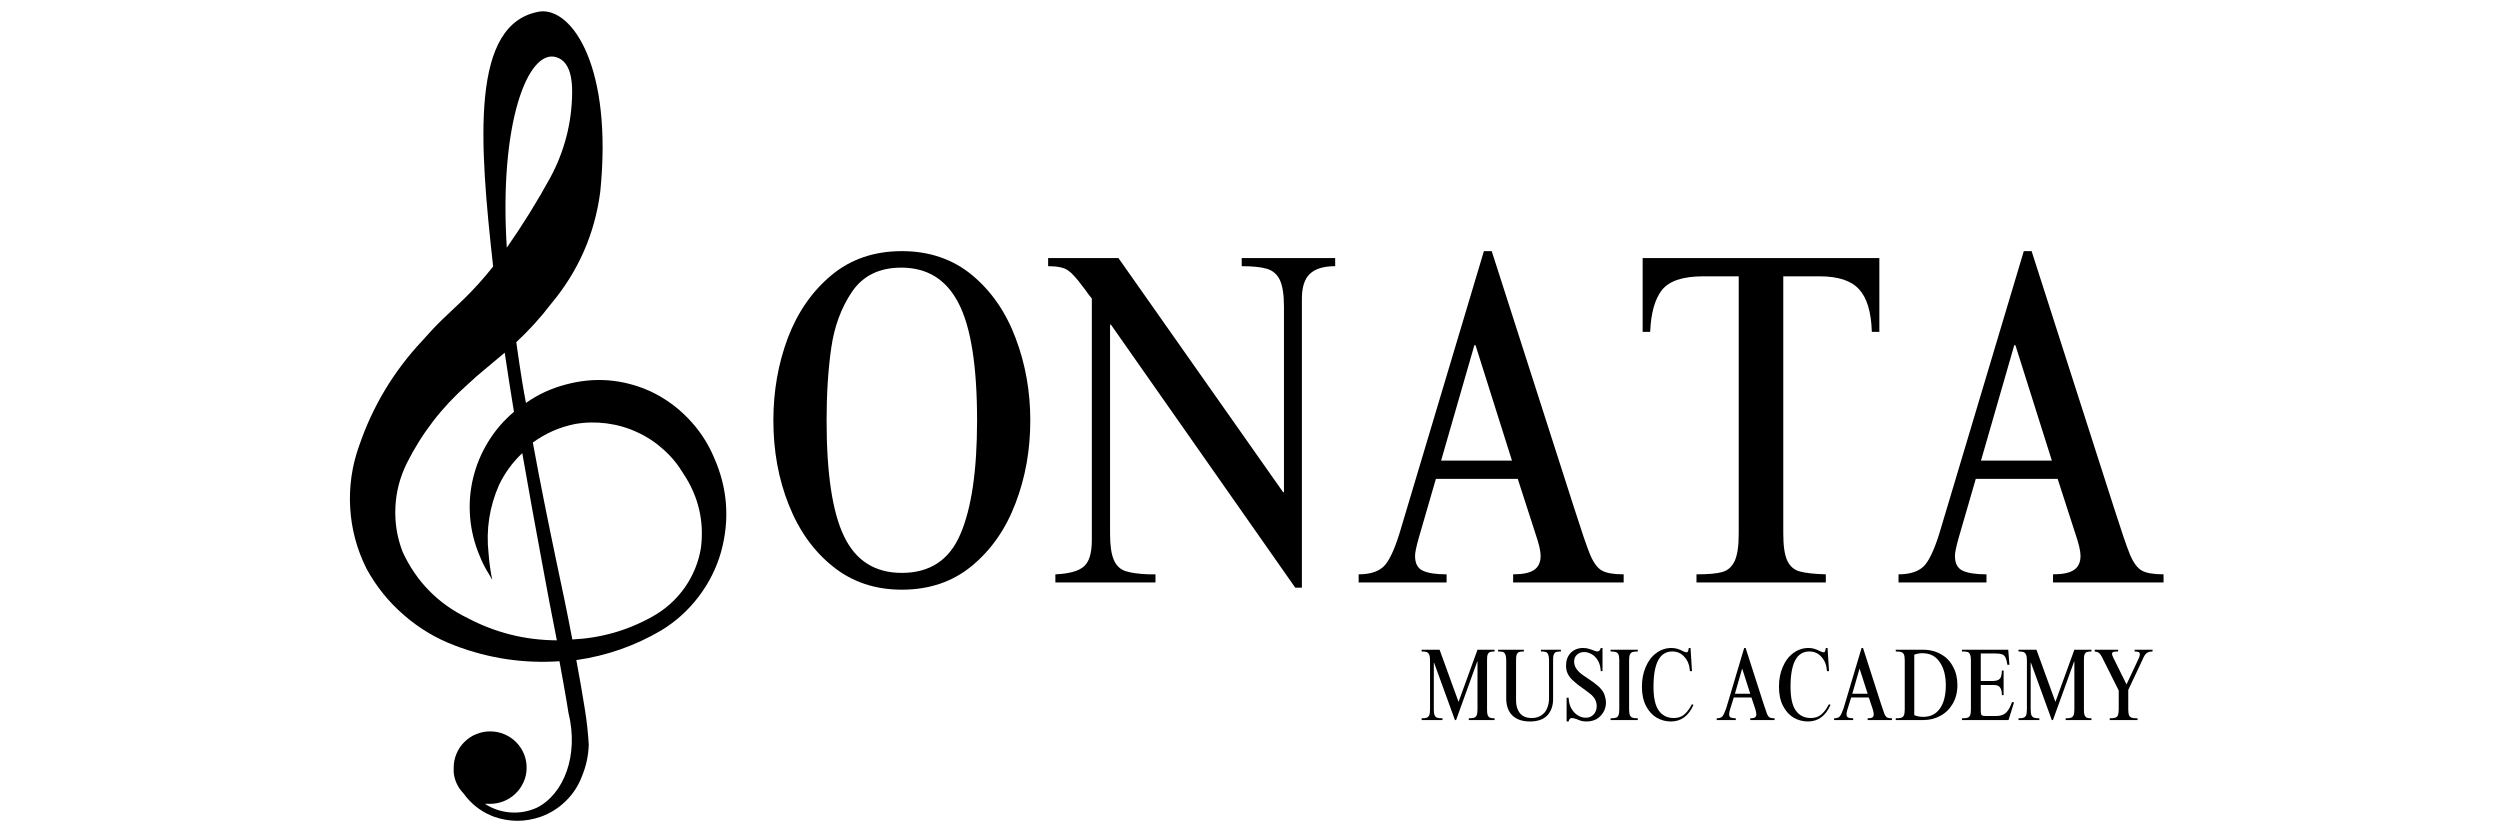 <svg xmlns="http://www.w3.org/2000/svg" xmlns:xlink="http://www.w3.org/1999/xlink" width="180" viewBox="0 0 135 45" height="60" preserveAspectRatio="xMidYMid meet"><defs><g></g><clipPath id="19043ed85c"><path d="M 18.602 0.492 L 39.523 0.492 L 39.523 44.434 L 18.602 44.434 Z M 18.602 0.492 " clip-rule="nonzero"></path></clipPath></defs><rect x="-13.5" width="162" fill="#ffffff" y="-4.5" height="54" fill-opacity="1"></rect><rect x="-13.5" width="162" fill="#ffffff" y="-4.5" height="54" fill-opacity="1"></rect><g clip-path="url(#19043ed85c)"><path fill="#000000" d="M 38.551 24.691 C 38.219 23.906 37.754 23.207 37.16 22.594 C 36.566 21.977 35.883 21.488 35.109 21.125 C 33.633 20.465 32.109 20.344 30.547 20.766 C 29.77 20.969 29.055 21.297 28.402 21.758 C 28.328 21.387 28.266 21.016 28.203 20.641 C 28.09 19.926 27.977 19.207 27.879 18.477 C 28.559 17.844 29.184 17.16 29.746 16.422 C 31.227 14.656 32.117 12.633 32.414 10.355 C 33.09 3.672 30.934 0.453 29.188 0.617 C 25.371 1.199 25.883 7.672 26.629 14.391 C 26.121 15.035 25.574 15.641 24.984 16.211 L 23.887 17.25 C 23.539 17.586 23.164 17.992 22.789 18.414 C 21.254 20.055 20.125 21.938 19.398 24.059 C 19.004 25.148 18.844 26.273 18.91 27.43 C 18.98 28.586 19.277 29.684 19.797 30.719 C 20.32 31.672 20.988 32.504 21.812 33.215 C 22.633 33.93 23.555 34.48 24.574 34.863 C 26.391 35.555 28.27 35.836 30.211 35.707 C 30.383 36.66 30.559 37.602 30.695 38.48 C 31.27 40.793 30.445 42.887 28.988 43.617 C 28.531 43.824 28.055 43.906 27.559 43.871 C 27.059 43.832 26.602 43.676 26.184 43.406 L 26.406 43.406 C 26.668 43.414 26.926 43.371 27.172 43.277 C 27.418 43.184 27.637 43.047 27.824 42.867 C 28.016 42.688 28.164 42.477 28.27 42.238 C 28.379 42 28.434 41.75 28.438 41.488 C 28.441 41.227 28.398 40.973 28.301 40.73 C 28.203 40.488 28.062 40.273 27.879 40.086 C 27.695 39.898 27.484 39.754 27.242 39.652 C 26.996 39.547 26.746 39.496 26.48 39.496 C 26.219 39.492 25.965 39.543 25.723 39.641 C 25.477 39.738 25.262 39.883 25.078 40.066 C 24.891 40.25 24.746 40.465 24.648 40.707 C 24.547 40.949 24.496 41.199 24.5 41.461 C 24.5 41.547 24.5 41.637 24.5 41.723 C 24.547 42.152 24.723 42.523 25.023 42.836 L 25.195 43.059 C 25.602 43.543 26.102 43.891 26.691 44.109 C 27.523 44.395 28.355 44.395 29.188 44.109 C 29.707 43.926 30.16 43.641 30.555 43.254 C 30.945 42.871 31.238 42.422 31.43 41.906 C 31.652 41.367 31.773 40.805 31.793 40.223 C 31.758 39.602 31.691 38.984 31.594 38.367 C 31.457 37.488 31.293 36.574 31.121 35.645 C 32.762 35.41 34.293 34.875 35.719 34.035 C 36.504 33.555 37.172 32.949 37.727 32.219 C 38.281 31.488 38.688 30.684 38.938 29.801 C 39.418 28.051 39.289 26.348 38.551 24.691 Z M 30.047 3.09 C 30.809 3.328 30.906 4.328 30.895 5.035 C 30.875 6.645 30.484 8.156 29.723 9.578 C 29.008 10.887 28.219 12.152 27.367 13.375 C 26.941 6.68 28.5 2.609 30.047 3.09 Z M 25.258 33.379 C 23.656 32.602 22.484 31.41 21.742 29.801 C 21.441 29.023 21.312 28.215 21.352 27.383 C 21.391 26.551 21.598 25.762 21.969 25.012 C 22.781 23.391 23.871 21.98 25.234 20.777 C 25.547 20.48 25.895 20.172 26.305 19.84 L 26.855 19.379 L 27.254 19.047 L 27.516 20.754 C 27.59 21.25 27.68 21.742 27.754 22.238 C 27.203 22.703 26.738 23.242 26.363 23.855 C 25.988 24.465 25.715 25.121 25.547 25.82 C 25.379 26.516 25.328 27.223 25.387 27.938 C 25.445 28.652 25.617 29.34 25.895 30 C 26.031 30.344 26.195 30.676 26.395 30.988 L 26.582 31.312 C 26.484 30.84 26.418 30.367 26.383 29.887 C 26.238 28.602 26.43 27.363 26.953 26.176 C 27.266 25.531 27.68 24.961 28.203 24.469 C 28.562 26.535 28.926 28.527 29.273 30.395 C 29.535 31.855 29.809 33.254 30.07 34.578 C 28.367 34.57 26.766 34.172 25.258 33.379 Z M 37.852 29.578 C 37.723 30.363 37.43 31.082 36.973 31.734 C 36.512 32.383 35.934 32.902 35.234 33.293 C 33.891 34.047 32.449 34.457 30.906 34.531 C 30.645 33.156 30.348 31.719 30.023 30.211 C 29.609 28.23 29.176 26.102 28.773 23.898 C 29.461 23.395 30.223 23.062 31.059 22.895 C 31.625 22.797 32.191 22.789 32.762 22.863 C 33.332 22.938 33.879 23.094 34.402 23.336 C 34.926 23.574 35.398 23.887 35.824 24.27 C 36.254 24.652 36.613 25.09 36.906 25.582 C 37.715 26.797 38.031 28.133 37.852 29.578 Z M 37.852 29.578 " fill-opacity="1" fill-rule="nonzero"></path></g><g fill="#000000" fill-opacity="1"><g transform="translate(41.074, 31.452)"><g><path d="M 7.625 -17.891 C 9.113 -17.891 10.379 -17.457 11.422 -16.594 C 12.461 -15.727 13.242 -14.598 13.766 -13.203 C 14.297 -11.805 14.562 -10.32 14.562 -8.75 C 14.562 -7.156 14.297 -5.664 13.766 -4.281 C 13.242 -2.895 12.461 -1.77 11.422 -0.906 C 10.379 -0.039 9.113 0.391 7.625 0.391 C 6.188 0.391 4.945 -0.023 3.906 -0.859 C 2.863 -1.691 2.066 -2.805 1.516 -4.203 C 0.961 -5.598 0.688 -7.113 0.688 -8.75 C 0.688 -10.32 0.945 -11.805 1.469 -13.203 C 2 -14.598 2.785 -15.727 3.828 -16.594 C 4.867 -17.457 6.133 -17.891 7.625 -17.891 Z M 3.562 -8.75 C 3.562 -5.863 3.879 -3.77 4.516 -2.469 C 5.148 -1.164 6.188 -0.516 7.625 -0.516 C 9.133 -0.516 10.188 -1.207 10.781 -2.594 C 11.383 -3.977 11.688 -6.031 11.688 -8.75 C 11.688 -11.695 11.352 -13.805 10.688 -15.078 C 10.031 -16.359 9 -17 7.594 -17 C 6.414 -17 5.531 -16.566 4.938 -15.703 C 4.352 -14.836 3.977 -13.82 3.812 -12.656 C 3.645 -11.488 3.562 -10.188 3.562 -8.75 Z M 3.562 -8.75 "></path></g></g></g><g fill="#000000" fill-opacity="1"><g transform="translate(56.318, 31.452)"><g><path d="M 12.969 -4.875 L 13.016 -4.875 L 13.016 -14.891 C 13.016 -15.535 12.941 -16.016 12.797 -16.328 C 12.648 -16.641 12.414 -16.844 12.094 -16.938 C 11.781 -17.031 11.328 -17.078 10.734 -17.078 L 10.734 -17.516 L 15.781 -17.516 L 15.781 -17.078 C 15.156 -17.078 14.695 -16.938 14.406 -16.656 C 14.125 -16.383 13.984 -15.941 13.984 -15.328 L 13.984 0.281 L 13.625 0.281 L 3.672 -13.922 L 3.625 -13.922 L 3.625 -2.641 C 3.625 -2.004 3.691 -1.531 3.828 -1.219 C 3.961 -0.906 4.176 -0.703 4.469 -0.609 C 4.758 -0.516 5.176 -0.457 5.719 -0.438 L 6.078 -0.438 L 6.078 0 L 0.672 0 L 0.672 -0.438 C 1.391 -0.469 1.895 -0.602 2.188 -0.844 C 2.488 -1.082 2.641 -1.562 2.641 -2.281 L 2.641 -15.328 C 2.578 -15.41 2.504 -15.504 2.422 -15.609 C 2.348 -15.723 2.258 -15.844 2.156 -15.969 C 1.832 -16.414 1.562 -16.711 1.344 -16.859 C 1.133 -17.004 0.781 -17.078 0.281 -17.078 L 0.281 -17.516 L 4.078 -17.516 Z M 12.969 -4.875 "></path></g></g></g><g fill="#000000" fill-opacity="1"><g transform="translate(72.897, 31.452)"><g><path d="M 7.656 -17.891 L 12.094 -4.062 C 12.5 -2.789 12.789 -1.938 12.969 -1.5 C 13.156 -1.062 13.367 -0.773 13.609 -0.641 C 13.848 -0.504 14.238 -0.438 14.781 -0.438 L 14.781 0 L 8.812 0 L 8.812 -0.438 C 9.332 -0.438 9.707 -0.516 9.938 -0.672 C 10.176 -0.828 10.297 -1.082 10.297 -1.438 C 10.297 -1.695 10.207 -2.082 10.031 -2.594 L 9.062 -5.594 L 4.641 -5.594 L 3.703 -2.359 C 3.578 -1.91 3.516 -1.602 3.516 -1.438 C 3.516 -1.039 3.648 -0.773 3.922 -0.641 C 4.203 -0.504 4.633 -0.438 5.219 -0.438 L 5.219 0 L 0.469 0 L 0.469 -0.438 C 1.133 -0.438 1.613 -0.609 1.906 -0.953 C 2.195 -1.305 2.484 -1.973 2.766 -2.953 L 7.234 -17.891 Z M 4.922 -6.578 L 8.75 -6.578 L 6.781 -12.812 L 6.719 -12.812 Z M 4.922 -6.578 "></path></g></g></g><g fill="#000000" fill-opacity="1"><g transform="translate(88.141, 31.452)"><g><path d="M 13.344 -13.531 L 12.938 -13.531 C 12.906 -14.602 12.676 -15.367 12.25 -15.828 C 11.832 -16.297 11.117 -16.531 10.109 -16.531 L 8.156 -16.531 L 8.156 -2.641 C 8.156 -1.973 8.227 -1.484 8.375 -1.172 C 8.52 -0.867 8.742 -0.676 9.047 -0.594 C 9.348 -0.508 9.816 -0.457 10.453 -0.438 L 10.453 0 L 3.469 0 L 3.469 -0.438 C 4.102 -0.438 4.566 -0.477 4.859 -0.562 C 5.16 -0.645 5.383 -0.844 5.531 -1.156 C 5.676 -1.469 5.75 -1.961 5.75 -2.641 L 5.75 -16.531 L 3.828 -16.531 C 2.742 -16.531 2.004 -16.285 1.609 -15.797 C 1.223 -15.305 1.008 -14.551 0.969 -13.531 L 0.562 -13.531 L 0.562 -17.516 L 13.344 -17.516 Z M 13.344 -13.531 "></path></g></g></g><g fill="#000000" fill-opacity="1"><g transform="translate(102.051, 31.452)"><g><path d="M 7.656 -17.891 L 12.094 -4.062 C 12.5 -2.789 12.789 -1.938 12.969 -1.5 C 13.156 -1.062 13.367 -0.773 13.609 -0.641 C 13.848 -0.504 14.238 -0.438 14.781 -0.438 L 14.781 0 L 8.812 0 L 8.812 -0.438 C 9.332 -0.438 9.707 -0.516 9.938 -0.672 C 10.176 -0.828 10.297 -1.082 10.297 -1.438 C 10.297 -1.695 10.207 -2.082 10.031 -2.594 L 9.062 -5.594 L 4.641 -5.594 L 3.703 -2.359 C 3.578 -1.91 3.516 -1.602 3.516 -1.438 C 3.516 -1.039 3.648 -0.773 3.922 -0.641 C 4.203 -0.504 4.633 -0.438 5.219 -0.438 L 5.219 0 L 0.469 0 L 0.469 -0.438 C 1.133 -0.438 1.613 -0.609 1.906 -0.953 C 2.195 -1.305 2.484 -1.973 2.766 -2.953 L 7.234 -17.891 Z M 4.922 -6.578 L 8.75 -6.578 L 6.781 -12.812 L 6.719 -12.812 Z M 4.922 -6.578 "></path></g></g></g><g fill="#000000" fill-opacity="1"><g transform="translate(76.66, 38.882)"><g><path d="M 2.094 -1 L 2.109 -1 L 3.125 -3.797 L 4.047 -3.797 L 4.047 -3.703 C 3.941 -3.703 3.859 -3.691 3.797 -3.672 C 3.742 -3.648 3.703 -3.602 3.672 -3.531 C 3.648 -3.469 3.641 -3.367 3.641 -3.234 L 3.641 -0.578 C 3.641 -0.441 3.648 -0.336 3.672 -0.266 C 3.703 -0.203 3.742 -0.156 3.797 -0.125 C 3.859 -0.102 3.941 -0.094 4.047 -0.094 L 4.047 0 L 2.656 0 L 2.656 -0.094 C 2.781 -0.094 2.875 -0.102 2.938 -0.125 C 3 -0.145 3.047 -0.188 3.078 -0.25 C 3.109 -0.32 3.125 -0.43 3.125 -0.578 L 3.125 -3.156 L 3.109 -3.156 L 1.969 0 L 1.906 0 L 0.781 -3.094 L 0.766 -3.094 L 0.766 -0.578 C 0.766 -0.43 0.781 -0.32 0.812 -0.25 C 0.844 -0.188 0.891 -0.145 0.953 -0.125 C 1.016 -0.102 1.109 -0.094 1.234 -0.094 L 1.234 0 L 0.109 0 L 0.109 -0.094 C 0.234 -0.094 0.32 -0.102 0.375 -0.125 C 0.438 -0.145 0.484 -0.188 0.516 -0.25 C 0.547 -0.32 0.562 -0.43 0.562 -0.578 L 0.562 -3.234 C 0.562 -3.367 0.547 -3.469 0.516 -3.531 C 0.484 -3.602 0.438 -3.648 0.375 -3.672 C 0.32 -3.691 0.234 -3.703 0.109 -3.703 L 0.109 -3.797 L 1.078 -3.797 Z M 2.094 -1 "></path></g></g></g><g fill="#000000" fill-opacity="1"><g transform="translate(80.789, 38.882)"><g><path d="M 1.5 -3.703 C 1.383 -3.703 1.297 -3.691 1.234 -3.672 C 1.18 -3.648 1.141 -3.602 1.109 -3.531 C 1.086 -3.469 1.078 -3.367 1.078 -3.234 L 1.078 -1.047 C 1.078 -0.773 1.145 -0.551 1.281 -0.375 C 1.426 -0.195 1.641 -0.109 1.922 -0.109 C 2.129 -0.109 2.301 -0.156 2.438 -0.25 C 2.582 -0.344 2.688 -0.469 2.75 -0.625 C 2.82 -0.789 2.859 -0.969 2.859 -1.156 L 2.859 -3.234 C 2.859 -3.367 2.844 -3.469 2.812 -3.531 C 2.789 -3.602 2.75 -3.648 2.688 -3.672 C 2.633 -3.691 2.547 -3.703 2.422 -3.703 L 2.422 -3.797 L 3.5 -3.797 L 3.5 -3.703 C 3.383 -3.703 3.297 -3.691 3.234 -3.672 C 3.18 -3.648 3.141 -3.602 3.109 -3.531 C 3.086 -3.469 3.078 -3.367 3.078 -3.234 L 3.078 -1.125 C 3.078 -0.77 2.973 -0.477 2.766 -0.25 C 2.555 -0.031 2.242 0.078 1.828 0.078 C 1.422 0.078 1.102 -0.031 0.875 -0.25 C 0.656 -0.469 0.547 -0.773 0.547 -1.172 L 0.547 -3.234 C 0.547 -3.367 0.531 -3.469 0.5 -3.531 C 0.477 -3.602 0.438 -3.648 0.375 -3.672 C 0.312 -3.691 0.223 -3.703 0.109 -3.703 L 0.109 -3.797 L 1.5 -3.797 Z M 1.5 -3.703 "></path></g></g></g><g fill="#000000" fill-opacity="1"><g transform="translate(84.394, 38.882)"><g><path d="M 1.094 -3.891 C 1.219 -3.891 1.32 -3.875 1.406 -3.844 C 1.5 -3.82 1.594 -3.789 1.688 -3.75 C 1.77 -3.719 1.828 -3.703 1.859 -3.703 C 1.953 -3.703 2.016 -3.766 2.047 -3.891 L 2.141 -3.891 L 2.141 -2.641 L 2.047 -2.641 C 2.035 -2.867 1.984 -3.062 1.891 -3.219 C 1.797 -3.375 1.68 -3.488 1.547 -3.562 C 1.41 -3.633 1.281 -3.672 1.156 -3.672 C 1 -3.672 0.867 -3.625 0.766 -3.531 C 0.66 -3.438 0.609 -3.316 0.609 -3.172 C 0.609 -3.035 0.641 -2.914 0.703 -2.812 C 0.766 -2.707 0.859 -2.602 0.984 -2.5 C 1.035 -2.457 1.172 -2.363 1.391 -2.219 C 1.598 -2.082 1.758 -1.961 1.875 -1.859 C 1.988 -1.766 2.086 -1.656 2.172 -1.531 C 2.223 -1.445 2.258 -1.352 2.281 -1.25 C 2.312 -1.145 2.328 -1.047 2.328 -0.953 C 2.328 -0.754 2.281 -0.578 2.188 -0.422 C 2.094 -0.266 1.969 -0.141 1.812 -0.047 C 1.656 0.035 1.477 0.078 1.281 0.078 C 1.176 0.078 1.082 0.066 1 0.047 C 0.926 0.023 0.844 -0.004 0.75 -0.047 C 0.633 -0.086 0.551 -0.109 0.5 -0.109 C 0.395 -0.109 0.332 -0.047 0.312 0.078 L 0.203 0.078 L 0.203 -1.203 L 0.312 -1.203 C 0.32 -0.961 0.375 -0.766 0.469 -0.609 C 0.562 -0.453 0.676 -0.332 0.812 -0.25 C 0.945 -0.164 1.094 -0.125 1.25 -0.125 C 1.414 -0.125 1.551 -0.18 1.656 -0.297 C 1.77 -0.41 1.828 -0.562 1.828 -0.75 C 1.828 -0.977 1.738 -1.176 1.562 -1.344 C 1.469 -1.426 1.312 -1.547 1.094 -1.703 C 0.852 -1.867 0.688 -2 0.594 -2.094 C 0.457 -2.207 0.352 -2.332 0.281 -2.469 C 0.207 -2.602 0.172 -2.758 0.172 -2.938 C 0.172 -3.219 0.254 -3.445 0.422 -3.625 C 0.598 -3.801 0.82 -3.891 1.094 -3.891 Z M 1.094 -3.891 "></path></g></g></g><g fill="#000000" fill-opacity="1"><g transform="translate(86.894, 38.882)"><g><path d="M 1.547 -3.703 C 1.422 -3.703 1.328 -3.691 1.266 -3.672 C 1.203 -3.648 1.156 -3.609 1.125 -3.547 C 1.094 -3.484 1.078 -3.379 1.078 -3.234 L 1.078 -0.578 C 1.078 -0.43 1.094 -0.32 1.125 -0.25 C 1.156 -0.188 1.203 -0.145 1.266 -0.125 C 1.328 -0.102 1.422 -0.094 1.547 -0.094 L 1.547 0 L 0.078 0 L 0.078 -0.094 C 0.203 -0.094 0.297 -0.102 0.359 -0.125 C 0.43 -0.145 0.477 -0.188 0.5 -0.25 C 0.531 -0.32 0.547 -0.43 0.547 -0.578 L 0.547 -3.234 C 0.547 -3.379 0.531 -3.484 0.5 -3.547 C 0.469 -3.609 0.422 -3.648 0.359 -3.672 C 0.297 -3.691 0.203 -3.703 0.078 -3.703 L 0.078 -3.797 L 1.547 -3.797 Z M 1.547 -3.703 "></path></g></g></g><g fill="#000000" fill-opacity="1"><g transform="translate(88.523, 38.882)"><g><path d="M 1.734 -3.891 C 1.859 -3.891 1.969 -3.875 2.062 -3.844 C 2.164 -3.812 2.266 -3.77 2.359 -3.719 C 2.453 -3.676 2.516 -3.656 2.547 -3.656 C 2.586 -3.656 2.613 -3.672 2.625 -3.703 C 2.645 -3.742 2.66 -3.805 2.672 -3.891 L 2.766 -3.891 L 2.844 -2.641 L 2.734 -2.641 C 2.711 -2.961 2.613 -3.219 2.438 -3.406 C 2.27 -3.602 2.051 -3.703 1.781 -3.703 C 1.102 -3.703 0.766 -3.066 0.766 -1.797 C 0.766 -1.211 0.859 -0.785 1.047 -0.516 C 1.242 -0.242 1.516 -0.109 1.859 -0.109 C 2.078 -0.109 2.258 -0.164 2.406 -0.281 C 2.562 -0.406 2.707 -0.598 2.844 -0.859 L 2.922 -0.812 C 2.66 -0.219 2.254 0.078 1.703 0.078 C 1.43 0.078 1.176 0.008 0.938 -0.125 C 0.695 -0.27 0.504 -0.484 0.359 -0.766 C 0.211 -1.055 0.141 -1.398 0.141 -1.797 C 0.141 -2.191 0.207 -2.547 0.344 -2.859 C 0.477 -3.18 0.664 -3.43 0.906 -3.609 C 1.156 -3.797 1.43 -3.891 1.734 -3.891 Z M 1.734 -3.891 "></path></g></g></g><g fill="#000000" fill-opacity="1"><g transform="translate(91.548, 38.882)"><g></g></g></g><g fill="#000000" fill-opacity="1"><g transform="translate(92.608, 38.882)"><g><path d="M 1.656 -3.891 L 2.625 -0.875 C 2.719 -0.602 2.781 -0.422 2.812 -0.328 C 2.852 -0.234 2.898 -0.172 2.953 -0.141 C 3.004 -0.109 3.094 -0.094 3.219 -0.094 L 3.219 0 L 1.906 0 L 1.906 -0.094 C 2.031 -0.094 2.113 -0.109 2.156 -0.141 C 2.207 -0.172 2.234 -0.227 2.234 -0.312 C 2.234 -0.363 2.219 -0.445 2.188 -0.562 L 1.969 -1.219 L 1.016 -1.219 L 0.797 -0.516 C 0.773 -0.422 0.766 -0.352 0.766 -0.312 C 0.766 -0.227 0.789 -0.172 0.844 -0.141 C 0.906 -0.109 1 -0.094 1.125 -0.094 L 1.125 0 L 0.094 0 L 0.094 -0.094 C 0.238 -0.094 0.344 -0.129 0.406 -0.203 C 0.469 -0.285 0.535 -0.43 0.609 -0.641 L 1.578 -3.891 Z M 1.078 -1.422 L 1.906 -1.422 L 1.469 -2.781 Z M 1.078 -1.422 "></path></g></g></g><g fill="#000000" fill-opacity="1"><g transform="translate(95.923, 38.882)"><g><path d="M 1.734 -3.891 C 1.859 -3.891 1.969 -3.875 2.062 -3.844 C 2.164 -3.812 2.266 -3.77 2.359 -3.719 C 2.453 -3.676 2.516 -3.656 2.547 -3.656 C 2.586 -3.656 2.613 -3.672 2.625 -3.703 C 2.645 -3.742 2.66 -3.805 2.672 -3.891 L 2.766 -3.891 L 2.844 -2.641 L 2.734 -2.641 C 2.711 -2.961 2.613 -3.219 2.438 -3.406 C 2.27 -3.602 2.051 -3.703 1.781 -3.703 C 1.102 -3.703 0.766 -3.066 0.766 -1.797 C 0.766 -1.211 0.859 -0.785 1.047 -0.516 C 1.242 -0.242 1.516 -0.109 1.859 -0.109 C 2.078 -0.109 2.258 -0.164 2.406 -0.281 C 2.562 -0.406 2.707 -0.598 2.844 -0.859 L 2.922 -0.812 C 2.66 -0.219 2.254 0.078 1.703 0.078 C 1.43 0.078 1.176 0.008 0.938 -0.125 C 0.695 -0.27 0.504 -0.484 0.359 -0.766 C 0.211 -1.055 0.141 -1.398 0.141 -1.797 C 0.141 -2.191 0.207 -2.547 0.344 -2.859 C 0.477 -3.18 0.664 -3.43 0.906 -3.609 C 1.156 -3.797 1.43 -3.891 1.734 -3.891 Z M 1.734 -3.891 "></path></g></g></g><g fill="#000000" fill-opacity="1"><g transform="translate(98.947, 38.882)"><g><path d="M 1.656 -3.891 L 2.625 -0.875 C 2.719 -0.602 2.781 -0.422 2.812 -0.328 C 2.852 -0.234 2.898 -0.172 2.953 -0.141 C 3.004 -0.109 3.094 -0.094 3.219 -0.094 L 3.219 0 L 1.906 0 L 1.906 -0.094 C 2.031 -0.094 2.113 -0.109 2.156 -0.141 C 2.207 -0.172 2.234 -0.227 2.234 -0.312 C 2.234 -0.363 2.219 -0.445 2.188 -0.562 L 1.969 -1.219 L 1.016 -1.219 L 0.797 -0.516 C 0.773 -0.422 0.766 -0.352 0.766 -0.312 C 0.766 -0.227 0.789 -0.172 0.844 -0.141 C 0.906 -0.109 1 -0.094 1.125 -0.094 L 1.125 0 L 0.094 0 L 0.094 -0.094 C 0.238 -0.094 0.344 -0.129 0.406 -0.203 C 0.469 -0.285 0.535 -0.43 0.609 -0.641 L 1.578 -3.891 Z M 1.078 -1.422 L 1.906 -1.422 L 1.469 -2.781 Z M 1.078 -1.422 "></path></g></g></g><g fill="#000000" fill-opacity="1"><g transform="translate(102.262, 38.882)"><g><path d="M 3.438 -1.891 C 3.438 -1.492 3.348 -1.148 3.172 -0.859 C 3.004 -0.578 2.781 -0.363 2.5 -0.219 C 2.227 -0.07 1.93 0 1.609 0 L 0.109 0 L 0.109 -0.094 C 0.242 -0.094 0.344 -0.102 0.406 -0.125 C 0.469 -0.145 0.516 -0.188 0.547 -0.25 C 0.578 -0.32 0.594 -0.43 0.594 -0.578 L 0.594 -3.234 C 0.594 -3.379 0.578 -3.484 0.547 -3.547 C 0.516 -3.609 0.469 -3.648 0.406 -3.672 C 0.344 -3.691 0.242 -3.703 0.109 -3.703 L 0.109 -3.797 L 1.578 -3.797 C 1.953 -3.797 2.281 -3.711 2.562 -3.547 C 2.844 -3.391 3.055 -3.164 3.203 -2.875 C 3.359 -2.594 3.438 -2.266 3.438 -1.891 Z M 1.109 -3.531 L 1.109 -0.266 C 1.242 -0.203 1.406 -0.172 1.594 -0.172 C 1.977 -0.172 2.273 -0.316 2.484 -0.609 C 2.703 -0.91 2.812 -1.332 2.812 -1.875 C 2.812 -2.395 2.703 -2.812 2.484 -3.125 C 2.273 -3.445 1.961 -3.609 1.547 -3.609 C 1.398 -3.609 1.254 -3.582 1.109 -3.531 Z M 1.109 -3.531 "></path></g></g></g><g fill="#000000" fill-opacity="1"><g transform="translate(105.867, 38.882)"><g><path d="M 2.641 -2.984 L 2.531 -2.984 C 2.508 -3.148 2.477 -3.273 2.438 -3.359 C 2.395 -3.453 2.332 -3.516 2.25 -3.547 C 2.164 -3.578 2.047 -3.594 1.891 -3.594 L 1.094 -3.594 L 1.094 -2.109 L 1.719 -2.109 C 1.863 -2.109 1.973 -2.129 2.047 -2.172 C 2.117 -2.211 2.164 -2.27 2.188 -2.344 C 2.219 -2.426 2.234 -2.535 2.234 -2.672 L 2.328 -2.672 L 2.328 -1.344 L 2.234 -1.344 C 2.234 -1.531 2.203 -1.664 2.141 -1.75 C 2.086 -1.844 1.977 -1.891 1.812 -1.891 L 1.094 -1.891 L 1.094 -0.5 C 1.094 -0.383 1.109 -0.305 1.141 -0.266 C 1.172 -0.234 1.238 -0.219 1.344 -0.219 L 1.938 -0.219 C 2.164 -0.219 2.344 -0.281 2.469 -0.406 C 2.594 -0.531 2.695 -0.719 2.781 -0.969 L 2.891 -0.953 L 2.594 0 L 0.078 0 L 0.078 -0.094 C 0.211 -0.094 0.312 -0.102 0.375 -0.125 C 0.445 -0.145 0.492 -0.188 0.516 -0.25 C 0.547 -0.32 0.562 -0.43 0.562 -0.578 L 0.562 -3.234 C 0.562 -3.367 0.547 -3.469 0.516 -3.531 C 0.492 -3.602 0.453 -3.648 0.391 -3.672 C 0.336 -3.691 0.25 -3.703 0.125 -3.703 L 0.078 -3.703 L 0.078 -3.797 L 2.578 -3.797 Z M 2.641 -2.984 "></path></g></g></g><g fill="#000000" fill-opacity="1"><g transform="translate(108.891, 38.882)"><g><path d="M 2.094 -1 L 2.109 -1 L 3.125 -3.797 L 4.047 -3.797 L 4.047 -3.703 C 3.941 -3.703 3.859 -3.691 3.797 -3.672 C 3.742 -3.648 3.703 -3.602 3.672 -3.531 C 3.648 -3.469 3.641 -3.367 3.641 -3.234 L 3.641 -0.578 C 3.641 -0.441 3.648 -0.336 3.672 -0.266 C 3.703 -0.203 3.742 -0.156 3.797 -0.125 C 3.859 -0.102 3.941 -0.094 4.047 -0.094 L 4.047 0 L 2.656 0 L 2.656 -0.094 C 2.781 -0.094 2.875 -0.102 2.938 -0.125 C 3 -0.145 3.047 -0.188 3.078 -0.25 C 3.109 -0.32 3.125 -0.43 3.125 -0.578 L 3.125 -3.156 L 3.109 -3.156 L 1.969 0 L 1.906 0 L 0.781 -3.094 L 0.766 -3.094 L 0.766 -0.578 C 0.766 -0.43 0.781 -0.32 0.812 -0.25 C 0.844 -0.188 0.891 -0.145 0.953 -0.125 C 1.016 -0.102 1.109 -0.094 1.234 -0.094 L 1.234 0 L 0.109 0 L 0.109 -0.094 C 0.234 -0.094 0.32 -0.102 0.375 -0.125 C 0.438 -0.145 0.484 -0.188 0.516 -0.25 C 0.547 -0.32 0.562 -0.43 0.562 -0.578 L 0.562 -3.234 C 0.562 -3.367 0.547 -3.469 0.516 -3.531 C 0.484 -3.602 0.438 -3.648 0.375 -3.672 C 0.32 -3.691 0.234 -3.703 0.109 -3.703 L 0.109 -3.797 L 1.078 -3.797 Z M 2.094 -1 "></path></g></g></g><g fill="#000000" fill-opacity="1"><g transform="translate(113.02, 38.882)"><g><path d="M 1.359 -3.703 C 1.223 -3.703 1.133 -3.691 1.094 -3.672 C 1.051 -3.66 1.031 -3.625 1.031 -3.562 C 1.031 -3.531 1.039 -3.492 1.062 -3.453 C 1.082 -3.41 1.094 -3.383 1.094 -3.375 L 1.812 -1.922 L 2.5 -3.391 C 2.52 -3.453 2.531 -3.508 2.531 -3.562 C 2.531 -3.613 2.508 -3.648 2.469 -3.672 C 2.426 -3.691 2.352 -3.703 2.25 -3.703 L 2.25 -3.797 L 3.219 -3.797 L 3.219 -3.703 C 3.082 -3.703 2.973 -3.672 2.891 -3.609 C 2.816 -3.547 2.742 -3.426 2.672 -3.25 L 1.906 -1.625 L 1.906 -0.578 C 1.906 -0.43 1.922 -0.32 1.953 -0.25 C 1.984 -0.188 2.031 -0.145 2.094 -0.125 C 2.164 -0.102 2.27 -0.094 2.406 -0.094 L 2.406 0 L 0.906 0 L 0.906 -0.094 C 1.039 -0.094 1.141 -0.102 1.203 -0.125 C 1.266 -0.145 1.312 -0.188 1.344 -0.25 C 1.375 -0.32 1.391 -0.43 1.391 -0.578 L 1.391 -1.594 L 0.5 -3.375 C 0.438 -3.5 0.379 -3.582 0.328 -3.625 C 0.273 -3.664 0.195 -3.691 0.094 -3.703 L 0.094 -3.797 L 1.359 -3.797 Z M 1.359 -3.703 "></path></g></g></g></svg>